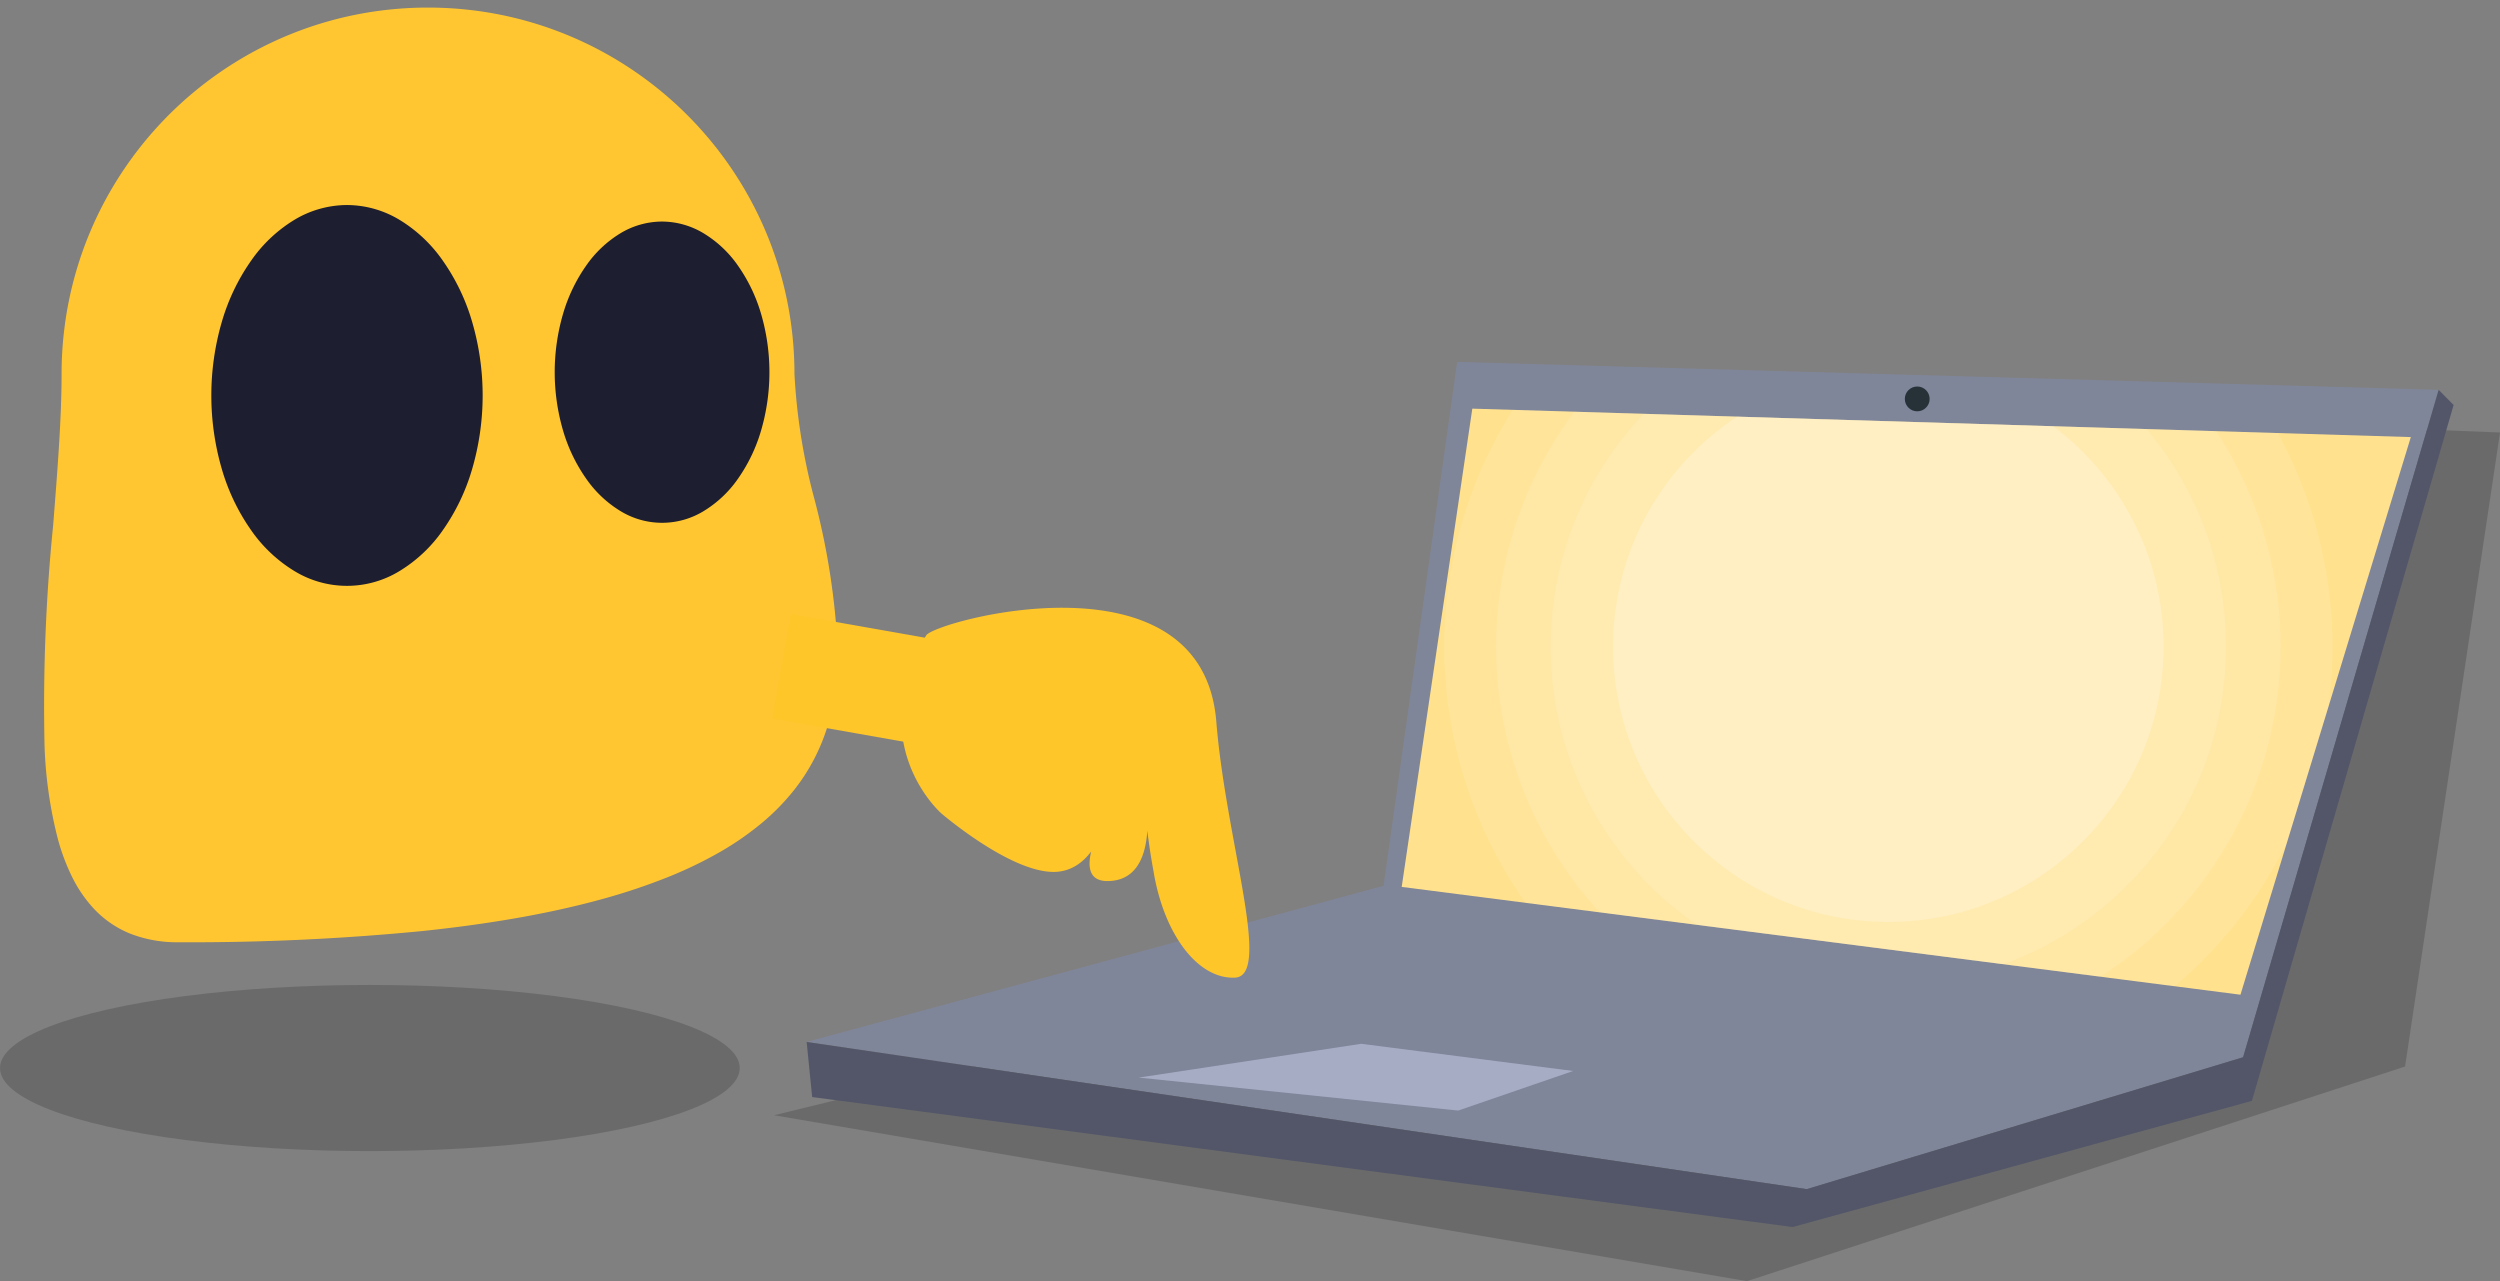 <svg xmlns="http://www.w3.org/2000/svg" xmlns:xlink="http://www.w3.org/1999/xlink" width="164.937" height="84.524" viewBox="0 0 164.937 84.524">
  <rect x="0" y="0" width="164.937" height="84.524" fill="#808080" stroke="none"/>
  <defs>
    <clipPath id="clip-path">
      <path id="Path_387" data-name="Path 387" d="M522.445,5050.687l-4.659,31.554,55.337,7.112,11.24-36.789Z" transform="translate(-517.786 -5050.687)" fill="none"/>
    </clipPath>
  </defs>
  <g id="st1" transform="translate(2347 -2451.5)">
    <rect id="Rectangle_3916" data-name="Rectangle 3916" width="94" height="84" transform="translate(-2312 2452)" fill="none"/>
    <g id="Group_39455" data-name="Group 39455" transform="translate(-2347 2452)">
      <g id="Group_39254" data-name="Group 39254">
        <ellipse id="Ellipse_520" data-name="Ellipse 520" cx="20.676" cy="19.796" rx="20.676" ry="19.796" transform="translate(11.101 6.479)" fill="#1d1e2f"/>
        <g id="Group_39250" data-name="Group 39250" transform="translate(2.875 0)">
          <g id="Group_1" data-name="Group 1" transform="translate(48.191 23.379)">
            <g id="Group_134" data-name="Group 134" transform="translate(0 0)">
              <g id="Group_133" data-name="Group 133" transform="translate(0)">
                <g id="Group_131" data-name="Group 131">
                  <g id="Group_130" data-name="Group 130">
                    <g id="Group_128" data-name="Group 128">
                      <g id="Group_127" data-name="Group 127">
                        <path id="Path_382" data-name="Path 382" d="M358.77,5083.715l11.727-36.449,57.8,2.27-6.265,41.83-43.419,14.161-64.186-10.946Z" transform="translate(-314.424 -5044.881)" opacity="0.17"/>
                        <path id="Path_383" data-name="Path 383" d="M390.97,5090.133l-65.983-9.713,38.065-10.3,4.856-34.564s55.592,1.588,64.75,1.842l-12.9,44.033Z" transform="translate(-322.836 -5035.558)" fill="#80869a"/>
                        <path id="Path_384" data-name="Path 384" d="M390.97,5097.337l-.775.235.775-.235.1.015-.1-.015,28.789-8.7-.081.275.081-.275.358-.108-.358.108,12.9-44.033.987,1-13.307,45.91-30.307,8.324-64.68-8.577-.363-3.635Z" transform="translate(-322.836 -5042.763)" fill="#525668"/>
                        <path id="Path_385" data-name="Path 385" d="M522.445,5050.687l-4.659,31.554,55.337,7.112,11.24-36.789Z" transform="translate(-476.375 -5047.606)" fill="#ffe18e"/>
                        <path id="Path_386" data-name="Path 386" d="M453.657,5260.9l-21.078-2.175,14.676-2.229,13.985,1.793Z" transform="translate(-408.519 -5211.51)" fill="#a7acc5"/>
                        <circle id="Ellipse_59" data-name="Ellipse 59" cx="0.819" cy="0.819" r="0.819" transform="translate(74.604 1.62)" fill="#263238"/>
                        <g id="Group_126" data-name="Group 126" transform="translate(41.41 3.08)">
                          <g id="Group_125" data-name="Group 125" clip-path="url(#clip-path)">
                            <circle id="Ellipse_60" data-name="Ellipse 60" cx="18.165" cy="18.165" r="18.165" transform="translate(13.942 -2.459)" fill="#fff" opacity="0.22"/>
                            <circle id="Ellipse_61" data-name="Ellipse 61" cx="22.278" cy="22.278" r="22.278" transform="translate(9.829 -6.572)" fill="#fff" opacity="0.11"/>
                            <circle id="Ellipse_62" data-name="Ellipse 62" cx="25.877" cy="25.877" r="25.877" transform="translate(6.231 -10.17)" fill="#fff" opacity="0.11"/>
                            <circle id="Ellipse_63" data-name="Ellipse 63" cx="29.304" cy="29.304" r="29.304" transform="translate(2.803 -13.598)" fill="#fff" opacity="0.11"/>
                          </g>
                        </g>
                      </g>
                    </g>
                  </g>
                </g>
              </g>
            </g>
          </g>
          <g id="Group_411" data-name="Group 411" transform="translate(0)">
            <g id="Group_135" data-name="Group 135" transform="translate(0 0)">
              <g id="Group_409" data-name="Group 409">
                <path id="Subtraction_1" data-name="Subtraction 1" d="M8.895,61.665a8.427,8.427,0,0,1-3.243-.594A6.755,6.755,0,0,1,3.27,59.4,8.8,8.8,0,0,1,1.9,57.392a13.8,13.8,0,0,1-.95-2.511A28.318,28.318,0,0,1,.064,48.7,119.09,119.09,0,0,1,.633,34.14c.285-3.62.555-7.038.555-9.964A24.359,24.359,0,0,1,1.679,19.3a24.046,24.046,0,0,1,3.637-8.645A24.242,24.242,0,0,1,15.95,1.9,24.044,24.044,0,0,1,20.487.491a24.407,24.407,0,0,1,9.744,0,24.053,24.053,0,0,1,8.646,3.638,24.249,24.249,0,0,1,8.762,10.636A24.047,24.047,0,0,1,49.048,19.3a24.345,24.345,0,0,1,.491,4.872,39.689,39.689,0,0,0,1.316,8.251,47.752,47.752,0,0,1,1.539,9.948,16.58,16.58,0,0,1-.612,4.841,12.834,12.834,0,0,1-2.317,4.471,14.87,14.87,0,0,1-2.063,2.1A19.427,19.427,0,0,1,44.644,55.7a27.6,27.6,0,0,1-3.537,1.7,40.8,40.8,0,0,1-4.4,1.457c-1.636.447-3.432.845-5.338,1.184-1.965.349-4.1.646-6.361.882A157.234,157.234,0,0,1,8.895,61.665ZM20.02,13.027a6.768,6.768,0,0,0-3.488.987,9.446,9.446,0,0,0-2.845,2.692A13.621,13.621,0,0,0,11.77,20.7a17.372,17.372,0,0,0,0,9.78,13.621,13.621,0,0,0,1.917,3.992,9.448,9.448,0,0,0,2.845,2.692,6.646,6.646,0,0,0,6.97,0,9.459,9.459,0,0,0,2.844-2.692,13.631,13.631,0,0,0,1.918-3.992,17.345,17.345,0,0,0,0-9.78,13.63,13.63,0,0,0-1.918-3.993A9.457,9.457,0,0,0,23.5,14.014,6.752,6.752,0,0,0,20.02,13.027ZM40.8,14.117a5.341,5.341,0,0,0-2.754.781,7.482,7.482,0,0,0-2.25,2.129,10.785,10.785,0,0,0-1.518,3.159,13.726,13.726,0,0,0,0,7.738A10.778,10.778,0,0,0,35.8,31.083a7.48,7.48,0,0,0,2.25,2.128,5.257,5.257,0,0,0,5.512,0,7.478,7.478,0,0,0,2.251-2.128,10.772,10.772,0,0,0,1.518-3.158,13.73,13.73,0,0,0,0-7.738,10.779,10.779,0,0,0-1.518-3.159A7.48,7.48,0,0,0,43.559,14.9,5.35,5.35,0,0,0,40.8,14.117Z" fill="#ffc631" stroke="rgba(0,0,0,0)" stroke-miterlimit="10" stroke-width="1"/>
              </g>
            </g>
            <path id="Group_1-2" data-name="Group 1" d="M547.121,177.282c.546-.934,18.216-5.809,19.142,5.691.631,7.854,3.7,16.776,1.232,16.888s-4.7-2.886-5.377-7.031a42.73,42.73,0,0,1-.672-5.937s1.388,6.124-1.972,6.571-.291-4.642-.291-4.642-.748,4.065-3.661,4.065-7.407-3.867-7.407-3.867S542.915,184.468,547.121,177.282Z" transform="translate(-488.892 -135.862)" fill="#ffc629"/>
          </g>
        </g>
        <ellipse id="Ellipse_521" data-name="Ellipse 521" cx="24.402" cy="5.481" rx="24.402" ry="5.481" transform="translate(0 64.482)" opacity="0.17"/>
      </g>
      <rect id="Rectangle_3826" data-name="Rectangle 3826" width="7" height="10" transform="matrix(0.174, -0.985, 0.985, 0.174, 50.953, 46.905)" fill="#fec629"/>
    </g>
  </g>
</svg>

